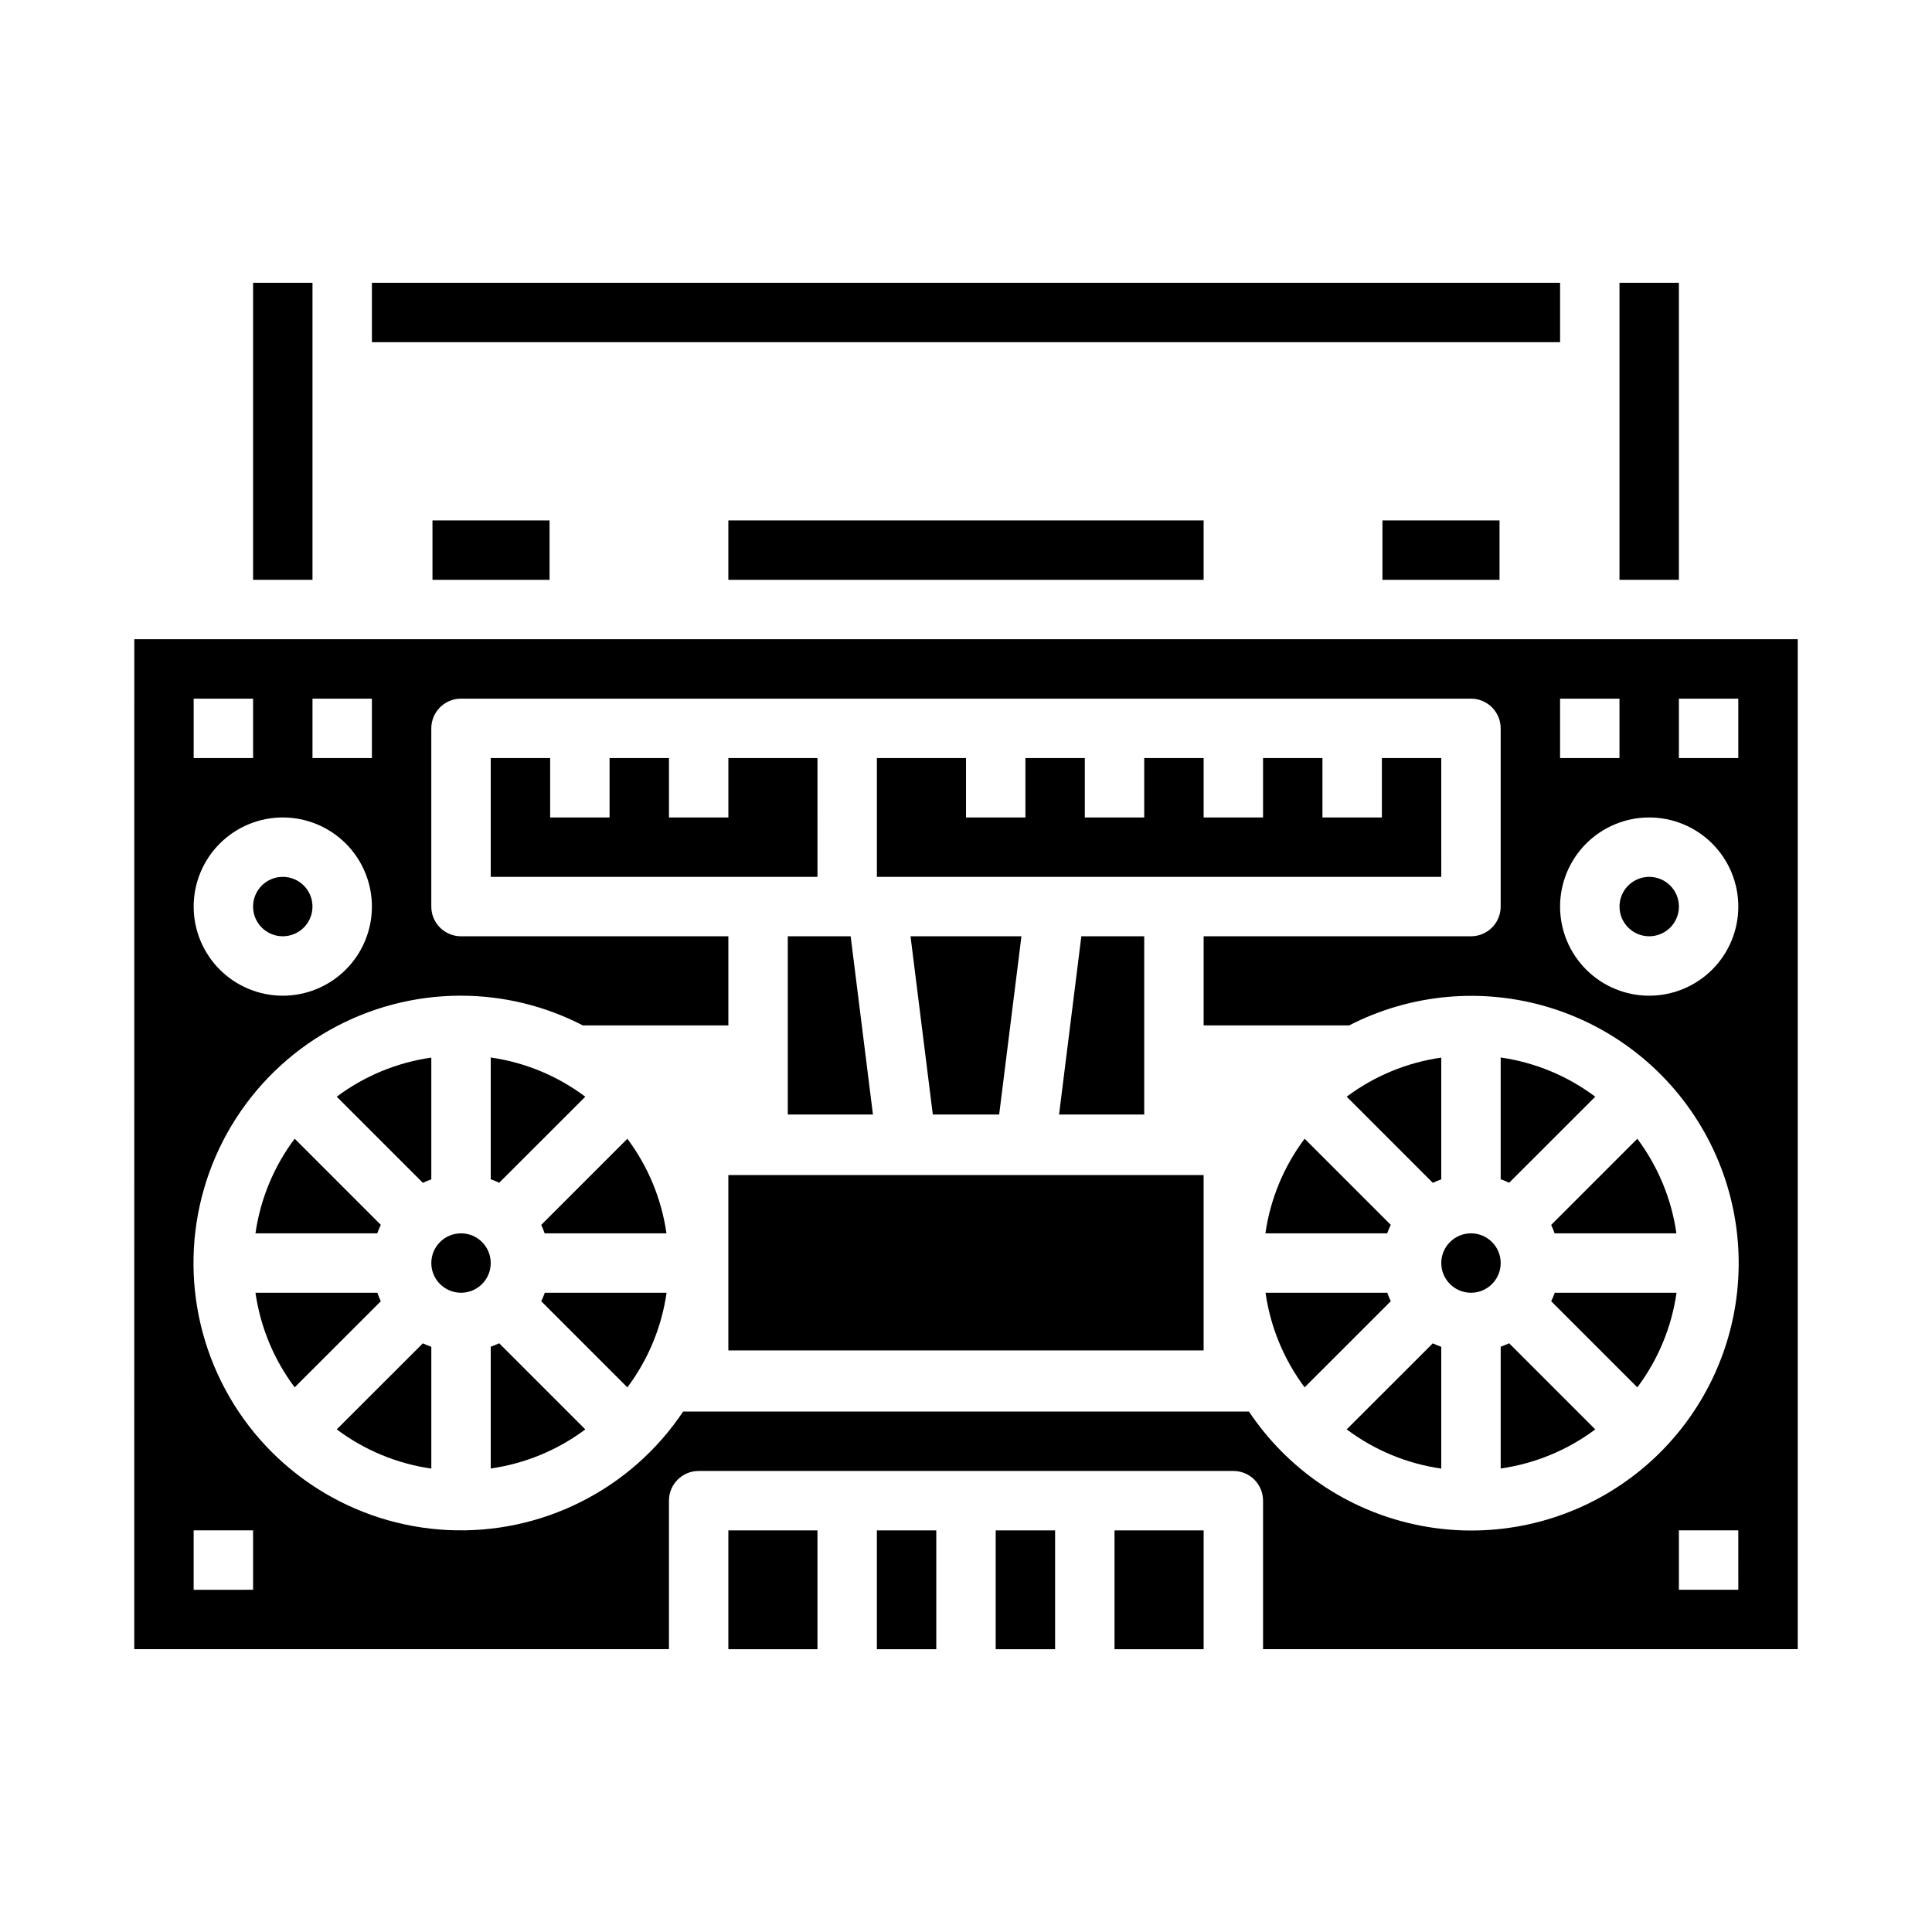 <?xml version="1.0" encoding="UTF-8"?>
<!-- Uploaded to: SVG Repo, www.svgrepo.com, Generator: SVG Repo Mixer Tools -->
<svg fill="#000000" width="800px" height="800px" version="1.1" viewBox="144 144 512 512" xmlns="http://www.w3.org/2000/svg">
 <g>
  <path d="m337.02 455.4h125.95v46.477h-125.95z"/>
  <path d="m525.95 344.89h-15.742v15.742h-15.746v-15.742h-15.742v15.742h-15.742v-15.742h-15.746v15.742h-15.742v-15.742h-15.746v15.742h-15.742v-15.742h-23.617v31.488h149.57z"/>
  <path d="m566.76 434.64c-7.348-5.516-15.969-9.09-25.062-10.391v32.273c0.766 0.266 1.512 0.574 2.242 0.922z"/>
  <path d="m408.79 439.36 5.902-47.234h-29.395l5.906 47.234z"/>
  <path d="m525.95 456.55v-32.273c-9.09 1.293-17.711 4.856-25.062 10.359l22.828 22.828c0.727-0.348 1.473-0.652 2.234-0.914z"/>
  <path d="m512.57 468.6-22.828-22.828h-0.004c-5.516 7.352-9.09 15.977-10.391 25.074h32.277c0.27-0.766 0.586-1.516 0.945-2.246z"/>
  <path d="m447.23 439.36v-47.234h-16.664l-5.906 47.234z"/>
  <path d="m360.64 344.89h-23.613v15.742h-15.746v-15.742h-15.742v15.742h-15.746v-15.742h-15.742v31.488h86.59z"/>
  <path d="m299.11 434.64c-7.348-5.516-15.969-9.09-25.062-10.391v32.273c0.766 0.266 1.512 0.574 2.242 0.922z"/>
  <path d="m352.77 439.36h22.57l-5.906-47.234h-16.664z"/>
  <path d="m439.36 549.57h23.617v31.488h-23.617z"/>
  <path d="m337.02 281.92h125.95v15.742h-125.95z"/>
  <path d="m258.61 281.92h31.031v15.742h-31.031z"/>
  <path d="m573.18 218.94h15.742v78.719h-15.742z"/>
  <path d="m510.36 281.92h31.031v15.742h-31.031z"/>
  <path d="m211.07 218.94h15.742v78.719h-15.742z"/>
  <path d="m337.02 549.57h23.617v31.488h-23.617z"/>
  <path d="m258.3 456.55v-32.273c-9.09 1.293-17.711 4.856-25.062 10.359l22.828 22.828c0.727-0.348 1.473-0.652 2.234-0.914z"/>
  <path d="m226.81 384.25c0 4.348-3.523 7.871-7.871 7.871s-7.871-3.523-7.871-7.871 3.523-7.871 7.871-7.871 7.871 3.523 7.871 7.871"/>
  <path d="m407.87 549.57h15.742v31.488h-15.742z"/>
  <path d="m376.38 549.57h15.742v31.488h-15.742z"/>
  <path d="m242.56 218.94h314.88v15.742h-314.88z"/>
  <path d="m500.89 522.8c7.348 5.516 15.969 9.09 25.062 10.391v-32.273c-0.762-0.266-1.512-0.574-2.242-0.922z"/>
  <path d="m541.7 500.89v32.273c9.09-1.293 17.711-4.856 25.062-10.359l-22.828-22.828c-0.727 0.348-1.473 0.652-2.234 0.914z"/>
  <path d="m541.7 478.72c0 4.348-3.523 7.871-7.871 7.871-4.348 0-7.875-3.523-7.875-7.871s3.527-7.871 7.875-7.871c4.348 0 7.871 3.523 7.871 7.871"/>
  <path d="m512.57 488.84c-0.348-0.73-0.652-1.48-0.914-2.246h-32.277c1.297 9.094 4.859 17.715 10.359 25.066z"/>
  <path d="m179.58 581.05h141.7v-39.359c0-4.348 3.523-7.871 7.871-7.871h141.7c2.086 0 4.09 0.828 5.566 2.305 1.477 1.477 2.305 3.477 2.305 5.566v39.359h141.7v-267.65h-440.83zm425.09-15.742h-15.746v-15.746h15.742zm-15.746-236.16h15.742v15.742l-15.742 0.004zm-31.488 0h15.742v15.742l-15.742 0.004zm23.617 31.488c6.266 0 12.27 2.488 16.699 6.918 4.43 4.43 6.918 10.438 6.918 16.699 0 6.266-2.488 12.27-6.918 16.699-4.43 4.43-10.434 6.918-16.699 6.918-6.262 0-12.27-2.488-16.699-6.918-4.43-4.43-6.918-10.434-6.918-16.699 0-6.262 2.488-12.27 6.918-16.699 4.43-4.43 10.438-6.918 16.699-6.918zm-354.24-31.488h15.742v15.742l-15.742 0.004zm-31.488 0h15.746v15.742l-15.746 0.004zm23.617 31.488c6.266 0 12.27 2.488 16.699 6.918 4.43 4.43 6.918 10.438 6.918 16.699 0 6.266-2.488 12.27-6.918 16.699s-10.434 6.918-16.699 6.918c-6.262 0-12.27-2.488-16.699-6.918-4.43-4.43-6.918-10.434-6.918-16.699 0-6.262 2.488-12.27 6.918-16.699 4.43-4.43 10.438-6.918 16.699-6.918zm47.23 47.23 0.004 0.004c11.23 0.008 22.297 2.707 32.273 7.871h38.574v-23.617h-70.848c-4.348 0-7.875-3.523-7.875-7.871v-47.23c0-4.348 3.527-7.875 7.875-7.875h267.65c2.086 0 4.09 0.832 5.566 2.309 1.477 1.477 2.305 3.477 2.305 5.566v47.23c0 2.09-0.828 4.09-2.305 5.566-1.477 1.477-3.481 2.305-5.566 2.305h-70.848v23.617h38.574-0.004c16.301-8.375 35.211-10.105 52.762-4.836 17.551 5.273 32.375 17.141 41.359 33.113 8.988 15.969 11.438 34.801 6.832 52.539-4.602 17.738-15.902 33-31.52 42.586-15.617 9.586-34.344 12.746-52.242 8.816-17.898-3.926-33.582-14.637-43.75-29.883h-149.95c-13.836 20.707-37.523 32.629-62.398 31.402-24.871-1.223-47.273-15.418-59.004-37.383-11.734-21.965-11.074-48.477 1.738-69.828 12.812-21.355 35.895-34.414 60.797-34.398zm-70.848 141.7h15.746v15.742l-15.746 0.004z"/>
  <path d="m555.08 488.84 22.828 22.828c5.516-7.352 9.09-15.977 10.391-25.074h-32.273c-0.273 0.766-0.59 1.516-0.945 2.246z"/>
  <path d="m588.93 384.25c0 4.348-3.523 7.871-7.871 7.871-4.348 0-7.871-3.523-7.871-7.871s3.523-7.871 7.871-7.871c4.348 0 7.871 3.523 7.871 7.871"/>
  <path d="m244.92 468.6-22.828-22.828c-5.516 7.352-9.09 15.977-10.391 25.074h32.277c0.27-0.766 0.586-1.516 0.941-2.246z"/>
  <path d="m555.99 470.85h32.273c-1.293-9.094-4.856-17.715-10.359-25.066l-22.828 22.828c0.344 0.73 0.648 1.477 0.914 2.238z"/>
  <path d="m288.34 470.85h32.277c-1.293-9.094-4.856-17.715-10.359-25.066l-22.828 22.828c0.344 0.73 0.648 1.477 0.91 2.238z"/>
  <path d="m287.43 488.84 22.828 22.828c5.516-7.352 9.09-15.977 10.391-25.074h-32.273c-0.273 0.766-0.59 1.516-0.945 2.246z"/>
  <path d="m233.24 522.8c7.348 5.516 15.969 9.09 25.062 10.391v-32.273c-0.762-0.266-1.512-0.574-2.242-0.922z"/>
  <path d="m274.05 478.72c0 4.348-3.523 7.871-7.871 7.871-4.348 0-7.875-3.523-7.875-7.871s3.527-7.871 7.875-7.871c4.348 0 7.871 3.523 7.871 7.871"/>
  <path d="m274.05 500.89v32.273c9.09-1.293 17.711-4.856 25.062-10.359l-22.828-22.828c-0.727 0.348-1.473 0.652-2.234 0.914z"/>
  <path d="m244.92 488.84c-0.344-0.73-0.648-1.48-0.91-2.246h-32.309c1.305 9.098 4.879 17.715 10.391 25.066z"/>
 </g>
</svg>